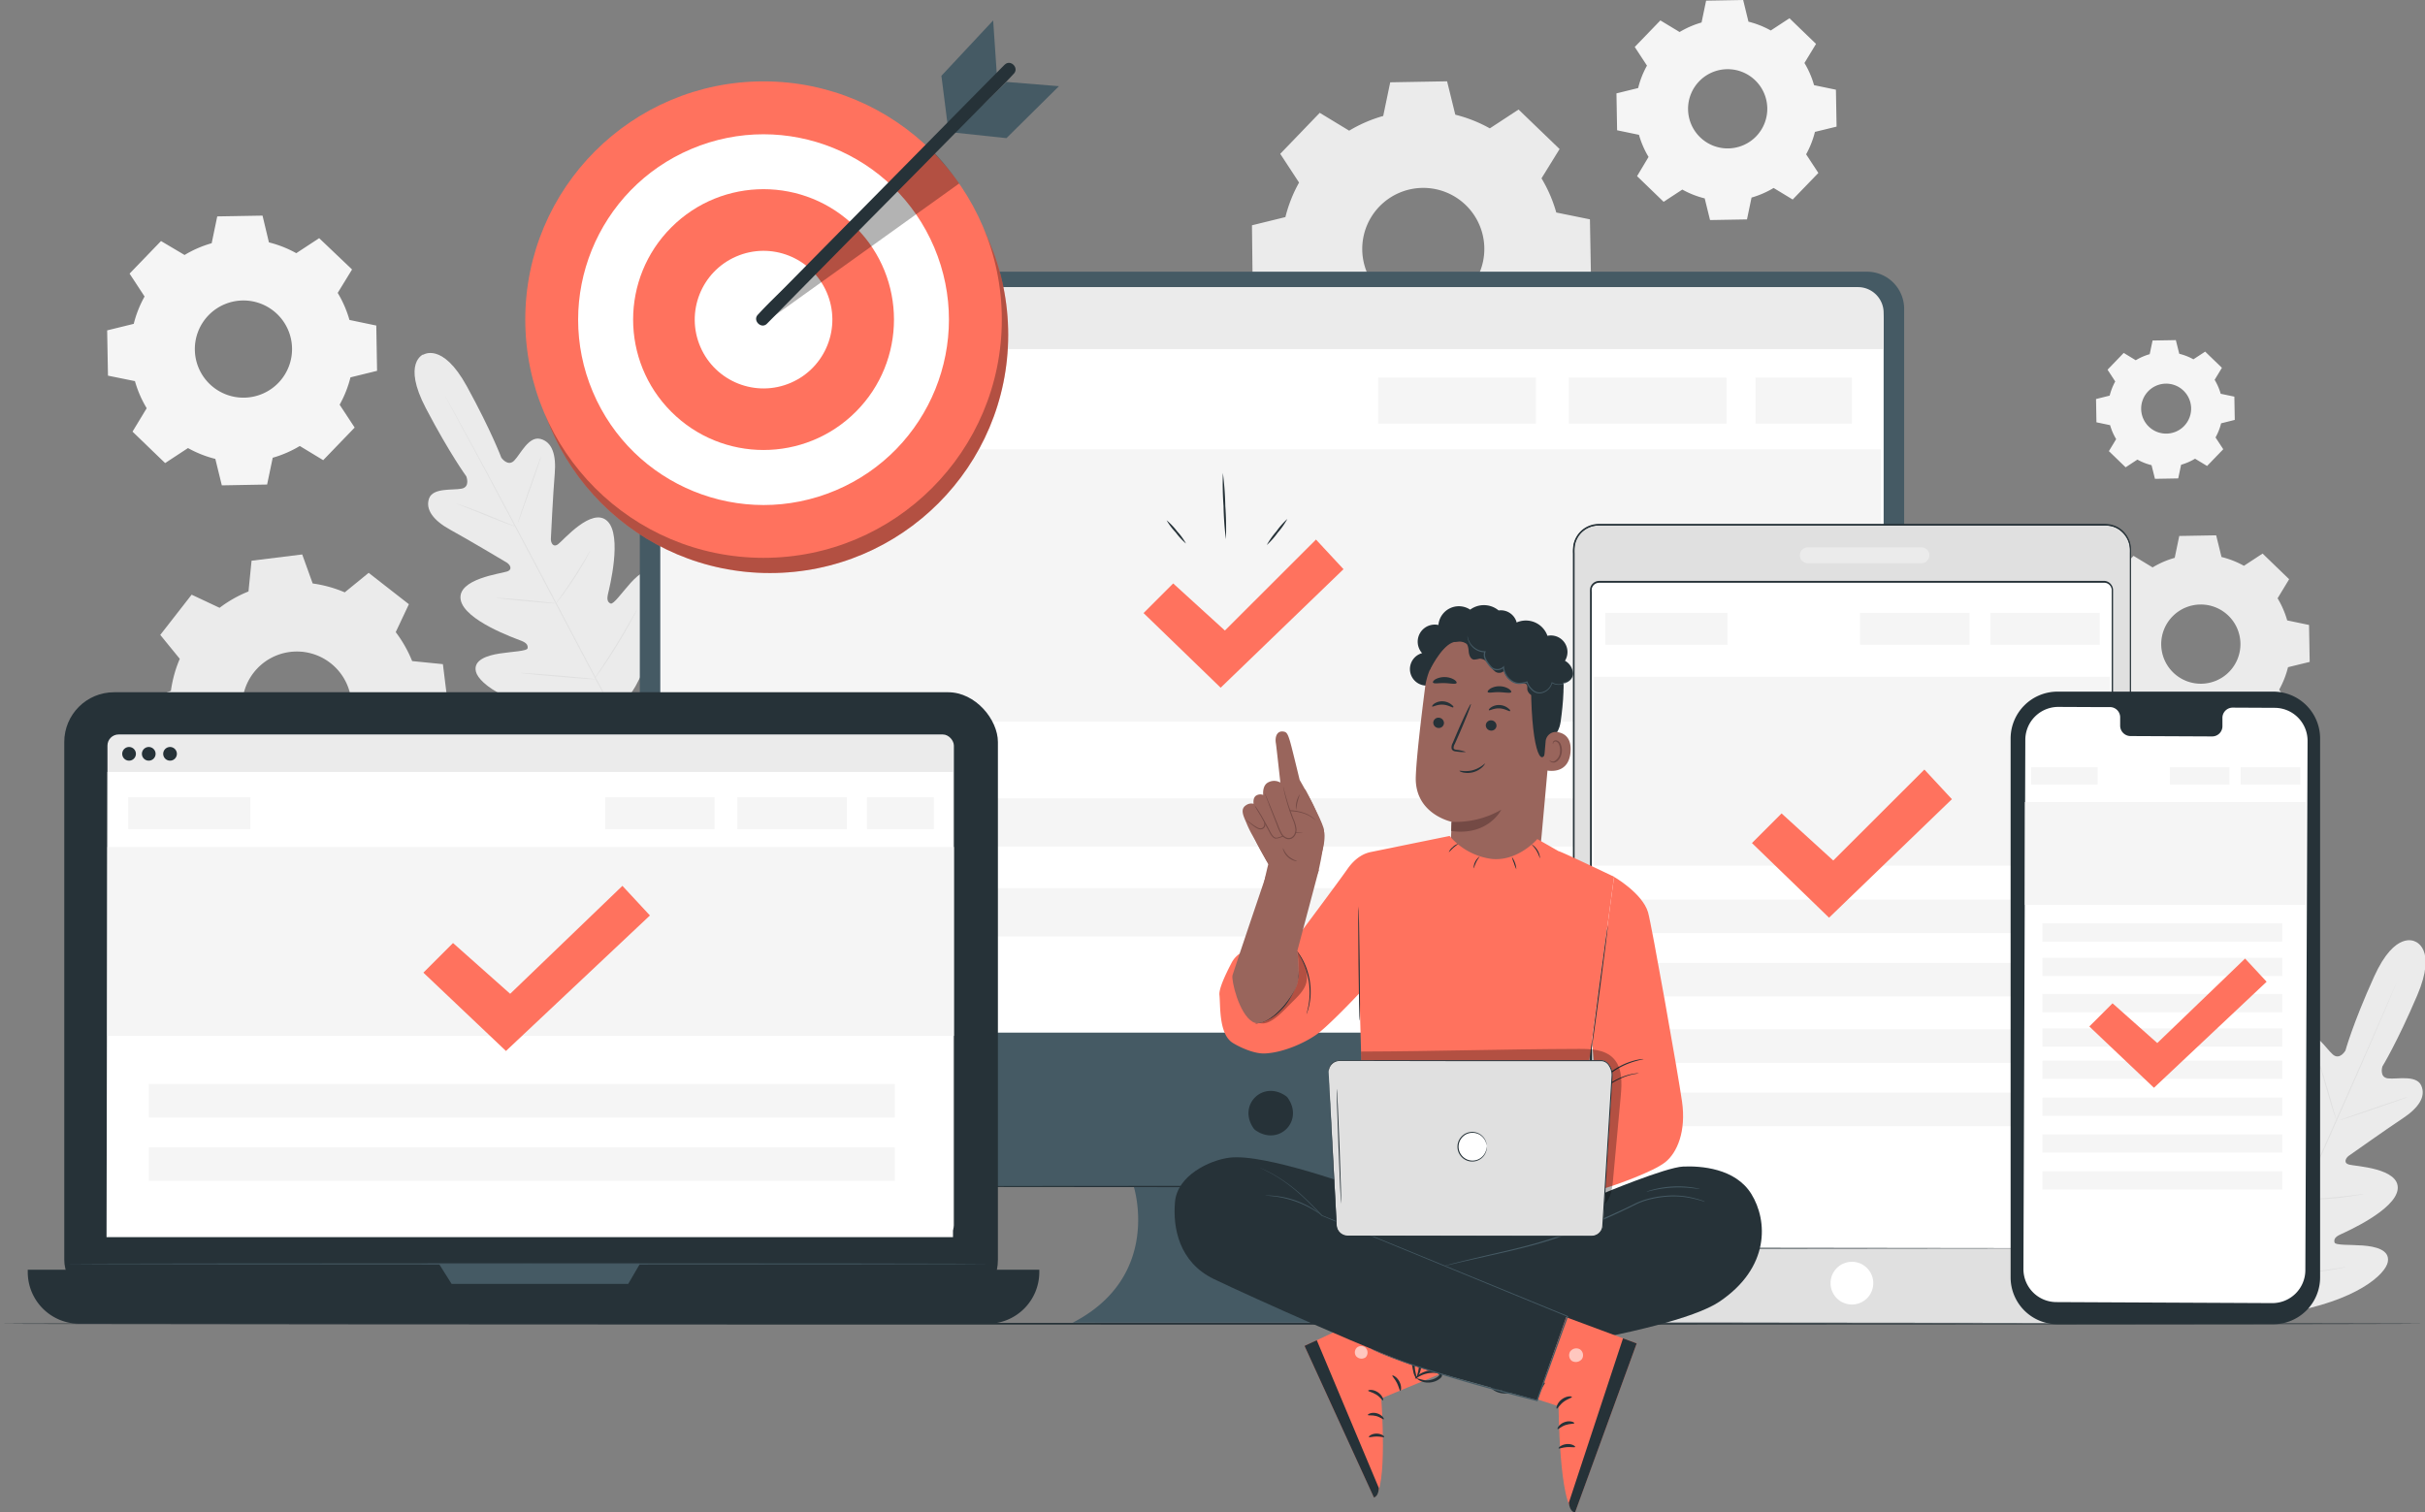 <svg xmlns:inkscape="http://www.inkscape.org/namespaces/inkscape" xmlns:sodipodi="http://sodipodi.sourceforge.net/DTD/sodipodi-0.dtd" xmlns="http://www.w3.org/2000/svg" xmlns:svg="http://www.w3.org/2000/svg" viewBox="0 0 400.86 250" id="svg3645" sodipodi:docname="5995727.svg" width="400.86" height="250" inkscape:version="1.2.2 (732a01da63, 2022-12-09)"><rect x="0" y="0" width="400.86" height="250" fill="#808080" stroke="none"/><defs id="defs3283"><style id="style3281">.cls-1{fill:#ebebeb;}.cls-2{fill:#e0e0e0;}.cls-3{fill:#f5f5f5;}.cls-4{fill:#263238;}.cls-5{fill:#455a64;}.cls-6{fill:#fff;}.cls-7{fill:#ff725e;}.cls-12,.cls-8{opacity:0.3;}.cls-9{fill:#99655c;}.cls-10{fill:#744a45;}.cls-11{opacity:0.6;}</style></defs><g id="g3950" transform="matrix(0.565,0,0,0.565,-6.5074937e-5,-6.259)"><g id="Background_Complete" data-name="Background Complete"><path class="cls-1" d="m 706.58,286.58 c 0,0 -5.78,-3.43 -12,10.31 -6.22,13.74 -8.37,21.6 -8.37,21.6 0,0 -1.66,2.9 -3.68,1.16 -2.02,-1.74 -4.92,-6.82 -8.16,-5.72 -3.24,1.1 -4.28,5 -3.35,10.54 0.93,5.54 2.5,17.76 2.64,18.87 0.14,1.11 -0.41,2.72 -2,1.75 -1.59,-0.97 -10.76,-10.23 -14.9,-5.61 -4.14,4.62 1,19.65 1.5,21.3 0.5,1.65 0.24,2.39 -0.53,2.84 -0.77,0.45 -3.58,-2.95 -6.3,-5.48 -2.72,-2.53 -6.32,-5 -8.48,-2.12 -2.16,2.88 -2.34,14.34 9.46,32.37 l 6,8 10,-1.06 c 21.25,-3.55 29.56,-11.46 30.2,-15 0.64,-3.54 -3.6,-4.52 -7.31,-4.8 -3.71,-0.28 -8.1,0 -8.29,-0.91 -0.19,-0.91 0.14,-1.59 1.72,-2.32 1.58,-0.73 16.17,-7.15 16.77,-13.3 0.6,-6.15 -12.46,-6.65 -14.23,-7.14 -1.77,-0.49 -0.94,-2 0,-2.64 0.94,-0.64 11,-7.78 15.66,-10.86 4.66,-3.08 6.9,-6.38 5.47,-9.61 -1.43,-3.23 -7.08,-1.81 -9.73,-2.12 -2.65,-0.31 -1.65,-3.49 -1.65,-3.49 0,0 4.28,-6.95 10.19,-20.8 5.91,-13.85 -0.7,-15.79 -0.7,-15.79" id="path3285"></path><path class="cls-2" d="m 657,398.27 c 4.38,-10.16 12.48,-28.08 19.35,-43.49 6.87,-15.41 13.07,-29.38 17.51,-39.51 2.21,-5.06 4,-9.16 5.24,-12 l 1.42,-3.27 c 0.17,-0.36 0.29,-0.64 0.38,-0.84 l 0.14,-0.29 a 2.69,2.69 0 0 1 -0.11,0.3 l -0.35,0.86 -1.37,3.28 c -1.2,2.86 -3,7 -5.15,12.05 -4.38,10.15 -10.56,24.13 -17.43,39.54 -6.87,15.41 -15,33.32 -19.43,43.45" id="path3287"></path><path class="cls-2" d="m 678.2,321.19 a 3.37,3.37 0 0 1 0.28,0.67 c 0.17,0.43 0.39,1.07 0.66,1.86 0.53,1.57 1.21,3.77 1.91,6.2 0.7,2.43 1.31,4.58 1.79,6.24 l 0.55,1.89 a 3.56,3.56 0 0 1 0.18,0.7 2.75,2.75 0 0 1 -0.29,-0.66 c -0.17,-0.44 -0.39,-1.07 -0.65,-1.86 -0.52,-1.58 -1.17,-3.79 -1.87,-6.22 -0.7,-2.43 -1.34,-4.57 -1.83,-6.23 l -0.56,-1.88 a 3.18,3.18 0 0 1 -0.17,-0.71 z" id="path3289"></path><path class="cls-2" d="m 684.49,338.88 c 0,-0.08 4.44,-1.68 10,-3.57 5.56,-1.89 10,-3.36 10.07,-3.28 0.07,0.08 -4.44,1.68 -10,3.58 -5.56,1.9 -10.04,3.39 -10.07,3.27 z" id="path3291"></path><path class="cls-2" d="m 672.88,362.08 a 4,4 0 0 1 0.73,-0.07 l 2,-0.09 c 1.69,-0.08 4,-0.2 6.6,-0.43 2.6,-0.23 4.91,-0.51 6.59,-0.72 l 2,-0.26 a 3.32,3.32 0 0 1 0.73,-0.06 3.61,3.61 0 0 1 -0.71,0.18 c -0.47,0.09 -1.14,0.22 -2,0.35 -1.68,0.28 -4,0.6 -6.59,0.82 -2.59,0.22 -4.93,0.31 -6.62,0.34 -0.85,0 -1.54,0 -2,0 a 3.28,3.28 0 0 1 -0.73,-0.06 z" id="path3293"></path><path class="cls-2" d="m 663.66,347.34 c 0,0 0.17,0.18 0.42,0.54 l 1,1.53 c 0.88,1.3 2.06,3.11 3.35,5.13 1.29,2.02 2.45,3.84 3.28,5.17 l 1,1.59 a 2.74,2.74 0 0 1 0.32,0.61 3.1,3.1 0 0 1 -0.42,-0.54 l -1.05,-1.54 c -0.87,-1.3 -2,-3.11 -3.35,-5.13 -1.35,-2.02 -2.45,-3.84 -3.27,-5.17 l -1,-1.59 a 3.14,3.14 0 0 1 -0.28,-0.6 z" id="path3295"></path><path class="cls-2" d="m 650.8,366.51 a 4.48,4.48 0 0 1 0.53,0.7 l 1.35,2 c 1.13,1.66 2.66,4 4.35,6.54 1.69,2.54 3.19,4.89 4.27,6.58 l 1.26,2 a 5.09,5.09 0 0 1 0.43,0.76 4,4 0 0 1 -0.53,-0.69 l -1.35,-2 c -1.12,-1.66 -2.66,-4 -4.34,-6.53 -1.68,-2.53 -3.2,-4.89 -4.27,-6.59 l -1.27,-2 a 4.84,4.84 0 0 1 -0.43,-0.77 z" id="path3297"></path><path class="cls-2" d="m 662.82,384.55 a 4.82,4.82 0 0 1 0.93,-0.12 l 2.54,-0.21 c 2.14,-0.17 5.1,-0.43 8.36,-0.81 3.26,-0.38 6.21,-0.79 8.33,-1.1 l 2.52,-0.38 a 6.32,6.32 0 0 1 0.93,-0.1 5.11,5.11 0 0 1 -0.91,0.22 c -0.58,0.13 -1.44,0.29 -2.5,0.47 -2.12,0.37 -5.07,0.82 -8.33,1.2 -3.26,0.38 -6.23,0.6 -8.38,0.72 -1.08,0.06 -1.95,0.1 -2.55,0.11 a 5.69,5.69 0 0 1 -0.94,0 z" id="path3299"></path><path class="cls-1" d="m 123.86,114.77 c 0,0 -6.26,2.43 0.74,15.77 7,13.34 11.82,19.91 11.82,19.91 0,0 1.26,3.1 -1.36,3.62 -2.62,0.52 -8.4,-0.34 -9.53,2.88 -1.13,3.22 1.28,6.45 6.22,9.15 4.94,2.7 15.52,9 16.47,9.57 0.95,0.57 1.89,2 0.17,2.63 -1.72,0.63 -14.69,2.15 -13.61,8.26 1.08,6.11 16.06,11.36 17.69,12 1.63,0.64 2,1.29 1.9,2.18 -0.1,0.89 -4.53,1 -8.2,1.57 -3.67,0.57 -7.83,1.9 -6.91,5.37 0.92,3.47 9.85,10.68 31.32,12.53 l 10,0.2 5.34,-8.51 c 10.32,-18.92 9.24,-30.34 6.85,-33 -2.39,-2.66 -5.78,0 -8.29,2.78 -2.51,2.78 -5,6.36 -5.83,6 -0.83,-0.36 -1.16,-1.09 -0.77,-2.78 0.39,-1.69 4.29,-17.08 -0.2,-21.35 -4.49,-4.27 -12.92,5.69 -14.4,6.78 -1.48,1.09 -2.16,-0.5 -2.11,-1.59 0.05,-1.09 0.65,-13.43 1.13,-19 0.48,-5.57 -0.76,-9.36 -4.2,-10.23 -3.44,-0.87 -5.79,4.45 -7.66,6.35 -1.87,1.9 -3.77,-0.86 -3.77,-0.86 0,0 -2.83,-7.65 -10.07,-20.86 -7.24,-13.21 -12.86,-9.2 -12.86,-9.2" id="path3301"></path><path class="cls-2" d="m 181.13,222.72 c -5.29,-9.72 -14.39,-27.15 -22.28,-42.07 -7.89,-14.92 -15,-28.42 -20.27,-38.16 l -6.21,-11.49 -1.68,-3.14 -0.44,-0.82 c -0.09,-0.18 -0.13,-0.28 -0.13,-0.28 0,0 0.06,0.09 0.16,0.27 l 0.46,0.8 1.74,3.11 c 1.5,2.7 3.65,6.63 6.29,11.49 5.29,9.71 12.47,23.2 20.36,38.12 7.89,14.92 17,32.36 22.19,42.11" id="path3303"></path><path class="cls-2" d="m 133.57,158.47 a 3.27,3.27 0 0 1 0.7,0.19 c 0.45,0.13 1.09,0.35 1.87,0.62 1.57,0.56 3.71,1.38 6.07,2.33 l 6,2.45 1.82,0.73 a 3.36,3.36 0 0 1 0.66,0.29 3.08,3.08 0 0 1 -0.7,-0.18 c -0.44,-0.14 -1.08,-0.35 -1.86,-0.64 -1.56,-0.57 -3.7,-1.42 -6,-2.36 l -6,-2.41 -1.83,-0.72 a 3.31,3.31 0 0 1 -0.73,-0.3 z" id="path3305"></path><path class="cls-2" d="m 151.38,164.43 c -0.08,0 1.41,-4.52 3.34,-10 1.93,-5.48 3.56,-10 3.64,-9.95 0.08,0.05 -1.42,4.52 -3.36,10.01 -1.94,5.49 -3.54,9.97 -3.62,9.94 z" id="path3307"></path><path class="cls-2" d="m 162.46,187.89 a 3.7,3.7 0 0 1 0.4,-0.62 l 1.16,-1.63 c 1,-1.39 2.33,-3.3 3.74,-5.47 1.41,-2.17 2.63,-4.16 3.5,-5.62 0.41,-0.69 0.75,-1.26 1,-1.73 a 3.68,3.68 0 0 1 0.41,-0.61 3.28,3.28 0 0 1 -0.3,0.67 c -0.21,0.43 -0.53,1 -0.94,1.78 -0.82,1.49 -2,3.51 -3.43,5.68 -1.43,2.17 -2.79,4.07 -3.82,5.43 -0.52,0.67 -0.94,1.21 -1.25,1.57 -0.31,0.36 -0.45,0.57 -0.47,0.55 z" id="path3309"></path><path class="cls-2" d="m 145.17,186 a 2.72,2.72 0 0 1 0.68,0 l 1.85,0.12 c 1.57,0.12 3.72,0.3 6.11,0.53 2.39,0.23 4.53,0.44 6.09,0.62 l 1.84,0.22 a 2.11,2.11 0 0 1 0.67,0.13 3.52,3.52 0 0 1 -0.68,0 l -1.85,-0.12 c -1.56,-0.12 -3.72,-0.31 -6.1,-0.53 -2.38,-0.22 -4.54,-0.45 -6.1,-0.62 l -1.84,-0.22 A 2.84,2.84 0 0 1 145.17,186 Z" id="path3311"></path><path class="cls-2" d="m 152.32,208 a 3.63,3.63 0 0 1 0.87,0 l 2.38,0.15 c 2,0.14 4.77,0.36 7.82,0.61 3.05,0.25 5.82,0.51 7.82,0.71 l 2.37,0.25 a 5.65,5.65 0 0 1 0.86,0.13 4.45,4.45 0 0 1 -0.87,0 l -2.38,-0.15 c -2,-0.14 -4.77,-0.36 -7.82,-0.62 -3.05,-0.26 -5.82,-0.5 -7.82,-0.7 l -2.37,-0.25 A 6,6 0 0 1 152.32,208 Z" id="path3313"></path><path class="cls-2" d="m 173.93,209.67 a 4.65,4.65 0 0 1 0.48,-0.8 l 1.4,-2.13 c 1.19,-1.79 2.81,-4.28 4.53,-7.08 1.72,-2.8 3.2,-5.37 4.27,-7.23 l 1.26,-2.22 a 4.8,4.8 0 0 1 0.5,-0.79 5.26,5.26 0 0 1 -0.39,0.85 c -0.27,0.54 -0.67,1.31 -1.18,2.26 -1,1.9 -2.48,4.49 -4.2,7.29 -1.72,2.8 -3.37,5.28 -4.6,7.05 -0.62,0.88 -1.13,1.59 -1.49,2.07 a 7.22,7.22 0 0 1 -0.58,0.73 z" id="path3315"></path><path class="cls-1" d="m 64.23,188.94 a 36.45,36.45 0 0 1 8.47,-4.79 l 0.9,-9 14.82,-1.83 3.06,8.49 a 36.4,36.4 0 0 1 9.38,2.6 l 7,-5.71 11.77,9.18 -3.85,8.17 a 36.33,36.33 0 0 1 4.8,8.47 l 9,0.9 1.83,14.82 -8.5,3.06 a 36.78,36.78 0 0 1 -2.59,9.38 l 5.71,7 -9.19,11.77 -8.16,-3.84 a 36.65,36.65 0 0 1 -8.47,4.79 l -0.91,9 -14.82,1.83 -3,-8.5 A 36.38,36.38 0 0 1 72,252.13 l -7,5.71 -11.77,-9.19 3.84,-8.16 A 36.65,36.65 0 0 1 52.31,232 l -9,-0.9 -1.81,-14.8 8.5,-3.06 a 36.4,36.4 0 0 1 2.6,-9.38 l -5.71,-7 9.18,-11.77 8.17,3.84 z m 10,18.95 a 16,16 0 1 0 22.48,-2.77 16,16 0 0 0 -22.48,2.77 z" id="path3317"></path><path class="cls-3" d="m 491.37,20.47 a 26.76,26.76 0 0 1 6.46,-2.81 l 1.33,-6.39 10.84,-0.19 1.55,6.34 a 26.65,26.65 0 0 1 6.53,2.58 l 5.46,-3.58 7.78,7.51 -3.39,5.58 a 26.44,26.44 0 0 1 2.81,6.49 l 6.4,1.33 0.19,10.8 -6.33,1.54 a 26.8,26.8 0 0 1 -2.58,6.56 l 3.58,5.46 -7.51,7.77 -5.58,-3.38 a 26.76,26.76 0 0 1 -6.46,2.81 l -1.33,6.39 -10.81,0.19 -1.56,-6.34 a 26.58,26.58 0 0 1 -6.55,-2.58 l -5.47,3.58 -7.77,-7.51 3.36,-5.62 a 26.41,26.41 0 0 1 -2.8,-6.47 l -6.4,-1.33 -0.19,-10.8 6.35,-1.56 a 26,26 0 0 1 2.58,-6.56 l -3.58,-5.46 7.5,-7.77 5.59,3.38 z m 5.76,14.4 a 11.59,11.59 0 1 0 16.39,-0.29 11.58,11.58 0 0 0 -16.39,0.29 z" id="path3319"></path><path class="cls-3" d="m 624.86,116.49 a 16.54,16.54 0 0 1 4.08,-1.77 l 0.84,-4 6.81,-0.12 1,4 a 16.8,16.8 0 0 1 4.14,1.62 l 3.44,-2.25 4.9,4.73 -2.13,3.52 a 16.54,16.54 0 0 1 1.77,4.08 l 4,0.84 0.12,6.81 -4,1 a 16.23,16.23 0 0 1 -1.63,4.13 l 2.26,3.45 -4.73,4.9 -3.52,-2.13 a 16.54,16.54 0 0 1 -4.08,1.77 l -0.84,4 -6.81,0.12 -1,-4 a 16.44,16.44 0 0 1 -4.14,-1.63 l -3.44,2.26 -4.9,-4.73 2.13,-3.52 a 16.54,16.54 0 0 1 -1.77,-4.08 l -4,-0.84 -0.12,-6.81 4,-1 a 16.8,16.8 0 0 1 1.62,-4.14 l -2.25,-3.44 4.73,-4.91 z m 3.64,9.08 a 7.31,7.31 0 1 0 10.33,-0.18 7.3,7.3 0 0 0 -10.33,0.18 z" id="path3321"></path><path class="cls-3" d="m 54,85.69 a 32.52,32.52 0 0 1 7.93,-3.44 L 63.56,74.4 76.81,74.17 78.68,82 a 33,33 0 0 1 8,3.16 l 6.7,-4.39 9.62,9.16 -4.2,6.85 a 32.46,32.46 0 0 1 3.44,7.92 l 7.85,1.64 0.23,13.25 -7.78,1.91 a 32.67,32.67 0 0 1 -3.17,8 l 4.39,6.69 -9.2,9.54 -6.85,-4.15 a 32.46,32.46 0 0 1 -7.92,3.44 l -1.64,7.84 -13.25,0.24 -1.9,-7.74 a 32.67,32.67 0 0 1 -8,-3.17 l -6.69,4.39 -9.54,-9.2 4.15,-6.85 a 32.52,32.52 0 0 1 -3.44,-7.93 l -7.89,-1.6 -0.24,-13.25 7.78,-1.91 a 32.67,32.67 0 0 1 3.17,-8 l -4.39,-6.7 9.2,-9.53 z m 7,17.65 a 14.22,14.22 0 1 0 20.1,-0.35 14.22,14.22 0 0 0 -20.1,0.35 z" id="path3323"></path><path class="cls-1" d="m 629.79,177.11 a 26.41,26.41 0 0 1 6.47,-2.8 l 1.33,-6.4 10.8,-0.19 1.56,6.34 a 26.8,26.8 0 0 1 6.56,2.58 l 5.46,-3.58 7.77,7.51 -3.38,5.58 a 26.83,26.83 0 0 1 2.81,6.47 l 6.39,1.33 0.19,10.81 -6.34,1.55 a 26.65,26.65 0 0 1 -2.58,6.56 l 3.58,5.46 -7.51,7.78 -5.58,-3.39 a 26.44,26.44 0 0 1 -6.47,2.81 l -1.33,6.39 -10.8,0.19 -1.56,-6.34 a 26.8,26.8 0 0 1 -6.56,-2.58 l -5.46,3.58 -7.77,-7.51 3.38,-5.58 a 26.93,26.93 0 0 1 -2.81,-6.46 l -6.39,-1.34 -0.19,-10.8 6.34,-1.56 a 26.58,26.58 0 0 1 2.58,-6.55 l -3.58,-5.47 7.51,-7.77 z m 5.77,14.4 a 11.59,11.59 0 1 0 16.39,-0.29 11.59,11.59 0 0 0 -16.39,0.29 z" id="path3325"></path><path class="cls-1" d="m 394.69,49.34 a 40.83,40.83 0 0 1 10,-4.33 l 2.05,-9.85 16.64,-0.29 2.4,9.77 a 40.74,40.74 0 0 1 10.1,4 l 8.41,-5.51 12,11.56 -5.29,8.57 a 40.79,40.79 0 0 1 4.32,10 l 9.85,2 0.3,16.65 -9.78,2.39 a 40.74,40.74 0 0 1 -4,10.1 l 5.51,8.42 -11.56,12 -8.6,-5.21 a 40.79,40.79 0 0 1 -10,4.32 l -2.05,9.86 -16.64,0.29 -2.4,-9.77 a 40.77,40.77 0 0 1 -10.1,-4 l -8.41,5.52 -12,-11.57 5.21,-8.6 a 40.89,40.89 0 0 1 -4.32,-10 l -9.85,-2 -0.19,-16.66 9.78,-2.4 a 41,41 0 0 1 4,-10.1 l -5.51,-8.41 11.56,-12 8.6,5.22 z m 8.88,22.17 a 17.86,17.86 0 1 0 25.25,-0.44 17.86,17.86 0 0 0 -25.25,0.44 z" id="path3327"></path></g><g id="Floor"><path class="cls-4" d="m 709.31,398.42 c 0,0.14 -158.8,0.26 -354.64,0.26 C 158.83,398.68 0,398.56 0,398.42 c 0,-0.14 158.76,-0.26 354.67,-0.26 195.91,0 354.64,0.12 354.64,0.26 z" id="path3330"></path></g><g id="Device_2" data-name="Device 2"><path class="cls-5" d="M 546.23,90.58 H 198.06 a 10.87,10.87 0 0 0 -10.87,10.87 v 245.92 a 10.87,10.87 0 0 0 10.87,10.87 h 133.63 c 0,0 8.5,26.28 -17.85,39.88 h 124.94 c 0,0 -29.75,-10.2 -22.1,-39.88 H 546.23 A 10.87,10.87 0 0 0 557.1,347.37 V 101.45 A 10.87,10.87 0 0 0 546.23,90.58 Z" id="path3333"></path><path class="cls-4" d="m 376.79,332.37 c 4.74,6.77 -2.67,14.18 -9.44,9.45 a 2.5,2.5 0 0 1 -0.59,-0.58 c -4.72,-6.77 2.68,-14.18 9.45,-9.45 a 2.46,2.46 0 0 1 0.58,0.58 z" id="path3335"></path><path class="cls-6" d="M 202.88,95.09 H 541.4 a 9.7,9.7 0 0 1 9.7,9.7 V 313.25 H 193.19 V 104.78 a 9.7,9.7 0 0 1 9.69,-9.69 z" id="path3337"></path><path class="cls-1" d="m 202.34,95.09 h 341.24 a 7.52,7.52 0 0 1 7.52,7.52 v 10.61 H 193.19 v -9 a 9.15,9.15 0 0 1 9.15,-9.13 z" id="path3339"></path><circle class="cls-2" cx="204.58" cy="104.53" r="2.51" id="circle3341"></circle><circle class="cls-2" cx="212.08" cy="104.53" r="2.51" id="circle3343"></circle><circle class="cls-2" cx="219.21" cy="104.53" r="2.51" id="circle3345"></circle><path class="cls-4" d="m 484,358.27 c 0,0.12 -49.54,0.21 -110.65,0.21 -61.11,0 -110.65,-0.09 -110.65,-0.21 0,-0.12 49.53,-0.21 110.65,-0.21 61.12,0 110.65,0.09 110.65,0.21 z" id="path3347"></path><rect class="cls-3" x="193.31" y="142.55" width="356.98" height="79.69" id="rect3349"></rect><rect class="cls-3" x="202.07" y="121.56" width="51.52" height="13.48" id="rect3351"></rect><rect class="cls-3" x="513.6" y="121.56" width="28.21" height="13.48" id="rect3353"></rect><rect class="cls-3" x="458.97" y="121.56" width="46.16" height="13.48" id="rect3355"></rect><rect class="cls-3" x="403.21" y="121.56" width="46.16" height="13.48" id="rect3357"></rect><rect class="cls-3" x="210.69" y="244.69" width="314.62" height="14.12" id="rect3359"></rect><rect class="cls-3" x="210.69" y="270.98" width="314.62" height="14.12" id="rect3361"></rect><polygon class="cls-7" points="385.02,168.96 393.07,177.63 357.13,212.31 334.57,190.47 343.24,181.8 358.37,195.58 " id="polygon3363"></polygon><path class="cls-4" d="m 347,170.14 a 19.53,19.53 0 0 1 -3,-3.24 19.27,19.27 0 0 1 -2.69,-3.58 19.81,19.81 0 0 1 3.09,3.24 18.93,18.93 0 0 1 2.6,3.58 z" id="path3365"></path><path class="cls-4" d="m 358.67,168.87 a 90.85,90.85 0 0 1 -0.7,-9.69 91.43,91.43 0 0 1 -0.19,-9.71 89.16,89.16 0 0 1 0.71,9.69 89.71,89.71 0 0 1 0.18,9.71 z" id="path3367"></path><path class="cls-4" d="m 376.64,162.93 a 22.28,22.28 0 0 1 -2.8,4 23.19,23.19 0 0 1 -3.22,3.64 22.69,22.69 0 0 1 2.81,-4 22.86,22.86 0 0 1 3.21,-3.64 z" id="path3369"></path></g><g id="Device_3" data-name="Device 3"><rect class="cls-2" x="460.42" y="164.65" width="162.81" height="233.64" rx="7.27" id="rect3372"></rect><path class="cls-4" d="m 616,398.29 h 0.51 a 6.5,6.5 0 0 0 1.48,-0.27 7.26,7.26 0 0 0 4.41,-3.63 7.44,7.44 0 0 0 0.67,-1.93 11.89,11.89 0 0 0 0.14,-2.27 c 0,-1.6 0,-3.36 0,-5.26 q 0,-5.7 0,-13.12 c 0,-19.75 0,-48.32 -0.08,-83.62 0,-17.66 0,-37 0,-57.75 q 0,-15.57 0,-32.17 V 181.4 c 0,-2.84 0,-5.7 0,-8.58 a 11.41,11.41 0 0 0 -0.11,-2.12 7,7 0 0 0 -0.66,-2 7.24,7.24 0 0 0 -2.9,-3 7.51,7.51 0 0 0 -2,-0.71 10.8,10.8 0 0 0 -2.14,-0.14 H 467.7 a 7,7 0 0 0 -6.9,5.71 12.35,12.35 0 0 0 -0.12,2.45 v 7.5 q 0,10 0,19.82 v 38.75 c 0,25.41 0,49.91 0,73.25 0,23.34 0,45.53 0,66.29 v 11.58 a 8.27,8.27 0 0 0 0.57,3.61 7.09,7.09 0 0 0 5.5,4.2 11.88,11.88 0 0 0 1.8,0.08 h 5.45 27.71 l 83.62,0.08 22.74,0.05 h 5.91 c 1.33,0 2,0 2,0 h -2 -5.91 l -22.74,0.05 -83.62,0.09 H 468.5 a 13,13 0 0 1 -1.86,-0.08 7.51,7.51 0 0 1 -5.82,-4.44 8.48,8.48 0 0 1 -0.61,-3.78 c 0,-1.26 0,-2.53 0,-3.8 v -7.72 c 0,-20.76 0,-42.94 0,-66.29 0,-23.35 0,-47.84 0,-73.25 v -65.93 a 13,13 0 0 1 0.13,-2.55 7.6,7.6 0 0 1 2.59,-4.4 7.69,7.69 0 0 1 4.82,-1.73 h 147.43 a 11.25,11.25 0 0 1 2.23,0.15 8.09,8.09 0 0 1 2.13,0.76 7.58,7.58 0 0 1 3.09,3.18 7.26,7.26 0 0 1 0.71,2.12 11.74,11.74 0 0 1 0.12,2.2 v 8.58 q 0,8.53 0,16.83 0,16.59 0,32.17 c 0,20.76 0,40.09 0,57.75 0,35.3 -0.07,63.87 -0.09,83.62 q 0,7.41 0,13.12 c 0,1.9 0,3.66 0,5.26 a 11.46,11.46 0 0 1 -0.15,2.3 8.16,8.16 0 0 1 -0.69,1.95 7.38,7.38 0 0 1 -4.53,3.62 6.73,6.73 0 0 1 -1.49,0.24 z" id="path3374"></path><path class="cls-4" d="m 616,398.29 h 0.51 a 4.5,4.5 0 0 0 0.63,-0.08 5.82,5.82 0 0 0 0.85,-0.19 7.26,7.26 0 0 0 4.43,-3.63 8,8 0 0 0 0.68,-1.93 12,12 0 0 0 0.13,-2.28 c 0,-1.6 0,-3.36 0,-5.26 q 0,-5.7 0,-13.12 c 0,-19.75 0,-48.32 0,-83.62 0,-17.66 0,-37 0,-57.75 q 0,-15.57 0,-32.17 0,-8.29 0,-16.83 v -8.58 a 11.52,11.52 0 0 0 -0.11,-2.13 7.1,7.1 0 0 0 -0.67,-2 7.31,7.31 0 0 0 -2.94,-3 7.91,7.91 0 0 0 -2,-0.72 11.05,11.05 0 0 0 -2.16,-0.14 H 467.7 a 7.08,7.08 0 0 0 -7,5.78 12.63,12.63 0 0 0 -0.13,2.47 v 66.07 c 0,25.41 0,49.91 0,73.25 0,23.34 0,45.53 0,66.29 v 11.48 a 11.56,11.56 0 0 0 0.08,1.87 7.24,7.24 0 0 0 0.5,1.78 7.16,7.16 0 0 0 5.56,4.24 12.07,12.07 0 0 0 1.81,0.07 h 33.17 l 83.62,0.05 h 22.74 5.91 2 -2 -5.96 -22.74 l -83.62,0.05 H 468.5 a 12.85,12.85 0 0 1 -1.85,-0.08 7.41,7.41 0 0 1 -5.76,-4.39 7.3,7.3 0 0 1 -0.52,-1.84 13.57,13.57 0 0 1 -0.09,-1.91 v -11.36 c 0,-20.76 0,-42.94 0,-66.29 v -73.25 q 0,-19 0,-38.75 v -27.32 a 13.5,13.5 0 0 1 0.13,-2.53 7.43,7.43 0 0 1 7.32,-6 h 147.45 a 11.94,11.94 0 0 1 2.22,0.14 8,8 0 0 1 2.09,0.76 7.47,7.47 0 0 1 3.06,3.14 6.84,6.84 0 0 1 0.7,2.1 11.44,11.44 0 0 1 0.12,2.18 v 8.58 q 0,8.53 0,16.83 v 32.13 c 0,20.76 0,40.09 0,57.75 0,35.3 0,63.87 -0.06,83.62 q 0,7.41 0,13.12 c 0,1.9 0,3.66 0,5.26 a 12.15,12.15 0 0 1 -0.14,2.29 7.75,7.75 0 0 1 -0.69,1.95 7.38,7.38 0 0 1 -2.25,2.57 7.56,7.56 0 0 1 -2.23,1.04 7.87,7.87 0 0 1 -0.86,0.18 3.14,3.14 0 0 1 -0.63,0.06 z" id="path3376"></path><path class="cls-6" d="m 548.07,386.55 a 6.25,6.25 0 1 1 -6.25,-6.25 6.25,6.25 0 0 1 6.25,6.25 z" id="path3378"></path><path class="cls-1" d="m 562.16,175.88 h -33.25 a 2.32,2.32 0 0 1 -2.32,-2.32 v 0 a 2.31,2.31 0 0 1 2.32,-2.31 h 33.25 a 2.31,2.31 0 0 1 2.32,2.31 v 0 a 2.32,2.32 0 0 1 -2.32,2.32 z" id="path3380"></path><rect class="cls-6" x="465.41" y="181.32" width="152.54" height="195.12" rx="2.43" id="rect3382"></rect><path class="cls-4" d="m 615.51,376.44 c 0,0 0.16,0 0.45,-0.06 a 2.34,2.34 0 0 0 1.16,-0.59 2.43,2.43 0 0 0 0.79,-2 c 0,-0.87 0,-1.89 0,-3 0,-4.61 0,-11.39 0,-20.13 0,-17.5 0,-42.8 -0.08,-74.06 0,-15.64 0,-32.76 0,-51.14 q 0,-13.78 0,-28.49 0,-3.67 0,-7.4 V 184 a 2.22,2.22 0 0 0 -0.5,-1.6 2.18,2.18 0 0 0 -1.47,-0.79 c -0.58,0 -1.25,0 -1.87,0 H 602.35 467.86 a 2.2,2.2 0 0 0 -1.74,0.85 2.26,2.26 0 0 0 -0.41,0.89 7.24,7.24 0 0 0 0,1.06 v 30.88 q 0,17.42 0,34.31 c 0,22.5 0,44.2 0,64.88 0,20.68 0,40.31 0,58.7 V 374 a 2.43,2.43 0 0 0 0.14,0.76 2.24,2.24 0 0 0 1,1.17 2.67,2.67 0 0 0 1.55,0.28 h 46 l 74.05,0.09 20.13,0.05 h 5.24 1.78 c 0,0 -0.6,0 -1.78,0 h -5.24 l -20.13,0.05 -74.05,0.08 H 489.86 468.3 a 3.16,3.16 0 0 1 -1.76,-0.34 2.65,2.65 0 0 1 -1.18,-1.39 2.82,2.82 0 0 1 -0.17,-0.91 v -0.86 c 0,-18.39 0,-38 0,-58.7 0,-20.7 0,-42.38 0,-64.88 v -65.02 a 6.67,6.67 0 0 1 0.05,-1.16 2.71,2.71 0 0 1 2.66,-2.16 h 134.49 11.52 c 0.64,0 1.24,0 1.92,0 a 2.64,2.64 0 0 1 1.78,1 2.73,2.73 0 0 1 0.61,1.9 v 13 q 0,14.69 0,28.49 c 0,18.38 0,35.5 0,51.14 0,31.26 -0.06,56.56 -0.08,74.06 0,8.74 0,15.52 0,20.13 0,1.15 0,2.17 0,3 a 2.51,2.51 0 0 1 -0.83,2 2.36,2.36 0 0 1 -1.2,0.58 1.7,1.7 0 0 1 -0.6,0.08 z" id="path3384"></path><rect class="cls-3" x="466.32" y="209.11" width="151" height="55.28" id="rect3386"></rect><rect class="cls-3" x="469.68" y="190.4" width="35.74" height="9.35" id="rect3388"></rect><rect class="cls-3" x="582.32" y="190.4" width="32.02" height="9.35" id="rect3390"></rect><rect class="cls-3" x="544.21" y="190.4" width="32.02" height="9.35" id="rect3392"></rect><rect class="cls-3" x="475.7" y="292.86" width="128.92" height="9.8" id="rect3394"></rect><rect class="cls-3" x="475.7" y="274.33" width="128.92" height="9.8" id="rect3396"></rect><rect class="cls-3" x="475.7" y="330.81" width="128.92" height="9.8" id="rect3398"></rect><rect class="cls-3" x="475.7" y="312.28" width="128.92" height="9.8" id="rect3400"></rect><polygon class="cls-7" points="563.02,236.26 571.07,244.93 535.13,279.61 512.57,257.77 521.24,249.1 536.36,262.88 " id="polygon3402"></polygon></g><g id="Device_4" data-name="Device 4"><path class="cls-4" d="m 665.05,398.57 h -63.07 a 13.71,13.71 0 0 1 -13.73,-13.7 V 227.2 A 13.73,13.73 0 0 1 602,213.46 h 63.07 a 13.71,13.71 0 0 1 13.73,13.7 v 157.67 a 13.72,13.72 0 0 1 -13.75,13.74 z" id="path3405"></path><path class="cls-6" d="m 665.49,218.2 -12.27,-0.06 a 3,3 0 0 0 -3,3.1 v 2.23 a 3,3 0 0 1 -3,3.1 l -23.92,-0.11 a 3.05,3.05 0 0 1 -3,-3.13 v -2.23 a 3,3 0 0 0 -3,-3.12 h -4.31 l -10.74,-0.05 a 9.65,9.65 0 0 0 -9.7,9.61 L 592,382.4 a 9.65,9.65 0 0 0 9.62,9.69 l 63.16,0.3 a 9.66,9.66 0 0 0 9.7,-9.62 l 0.65,-154.88 a 9.64,9.64 0 0 0 -9.64,-9.69 z" id="path3407"></path><rect class="cls-3" x="592.44" y="245.77" width="82.2" height="30.09" id="rect3409"></rect><rect class="cls-3" x="594.27" y="235.58" width="19.45" height="5.09" id="rect3411"></rect><rect class="cls-3" x="655.58" y="235.58" width="17.43" height="5.09" id="rect3413"></rect><rect class="cls-3" x="634.84" y="235.58" width="17.43" height="5.09" id="rect3415"></rect><rect class="cls-3" x="597.55" y="291.36" width="70.18" height="5.33" id="rect3417"></rect><rect class="cls-3" x="597.55" y="281.27" width="70.18" height="5.33" id="rect3419"></rect><rect class="cls-3" x="597.55" y="312.02" width="70.18" height="5.33" id="rect3421"></rect><rect class="cls-3" x="597.55" y="321.45" width="70.18" height="5.33" id="rect3423"></rect><rect class="cls-3" x="597.55" y="332.24" width="70.18" height="5.33" id="rect3425"></rect><rect class="cls-3" x="597.55" y="343.02" width="70.18" height="5.33" id="rect3427"></rect><rect class="cls-3" x="597.55" y="353.81" width="70.18" height="5.33" id="rect3429"></rect><rect class="cls-3" x="597.55" y="301.93" width="70.18" height="5.33" id="rect3431"></rect><polygon class="cls-7" points="656.85,291.57 663.15,298.35 630.19,329.38 611.28,311.44 618.07,304.66 631.16,316.29 " id="polygon3433"></polygon></g><g id="Device_1" data-name="Device 1"><rect class="cls-4" x="18.8" y="213.64" width="273.16" height="180.64" rx="14.57" id="rect3436"></rect><path class="cls-4" d="m 8.12,382.62 h 295.95 v 0.7 a 15.1,15.1 0 0 1 -15.1,15.1 H 23.22 a 15.1,15.1 0 0 1 -15.1,-15.1 z" id="path3438"></path><rect class="cls-4" x="26.13" y="220.82" width="257.73" height="152.55" id="rect3440"></rect><polygon class="cls-5" points="132.12,386.76 183.8,386.76 187.21,380.92 128.45,380.92 " id="polygon3442"></polygon><rect class="cls-1" x="31.44" y="225.99" width="247.64" height="146.89" rx="3.27" id="rect3444"></rect><polygon class="cls-6" points="31.17,373.09 31.44,236.96 278.82,236.96 278.82,373.09 " id="polygon3446"></polygon><path class="cls-4" d="m 51.75,231.66 a 2,2 0 1 1 -2,-2 2,2 0 0 1 2,2 z" id="path3448"></path><path class="cls-4" d="m 39.76,231.66 a 2,2 0 1 1 -2,-2 2,2 0 0 1 2,2 z" id="path3450"></path><path class="cls-4" d="m 45.52,231.66 a 2,2 0 1 1 -2,-2 2,2 0 0 1 2,2 z" id="path3452"></path><path class="cls-5" d="m 289.61,380.92 c 0,0.1 -60.63,0.18 -135.4,0.18 -74.77,0 -135.41,-0.1 -135.41,-0.18 0,-0.08 60.61,-0.18 135.41,-0.18 74.8,0 135.4,0.08 135.4,0.18 z" id="path3454"></path><rect class="cls-3" x="31.44" y="258.91" width="247.64" height="55.28" id="rect3456"></rect><rect class="cls-3" x="37.52" y="244.35" width="35.74" height="9.35" id="rect3458"></rect><rect class="cls-3" x="253.64" y="244.35" width="19.57" height="9.35" id="rect3460"></rect><rect class="cls-3" x="215.73" y="244.35" width="32.02" height="9.35" id="rect3462"></rect><rect class="cls-3" x="177.05" y="244.35" width="32.02" height="9.35" id="rect3464"></rect><rect class="cls-3" x="43.54" y="346.81" width="218.26" height="9.8" id="rect3466"></rect><rect class="cls-3" x="43.54" y="328.28" width="218.26" height="9.8" id="rect3468"></rect><polygon class="cls-7" points="182.1,270.29 190.15,278.96 148.03,318.61 123.87,295.69 132.54,287.02 149.26,301.88 " id="polygon3470"></polygon></g><g id="Objective"><circle class="cls-7" cx="225.26" cy="109.05" r="69.71" id="circle3473"></circle><circle class="cls-8" cx="225.26" cy="109.05" r="69.71" id="circle3475"></circle><circle class="cls-7" cx="223.39" cy="104.6" r="69.71" id="circle3477"></circle><circle class="cls-6" cx="223.39" cy="104.6" r="54.23" transform="rotate(-22.92,223.423,104.609)" id="circle3479"></circle><circle class="cls-7" cx="223.39" cy="104.6" r="38.16" transform="rotate(-45,223.383,104.592)" id="circle3481"></circle><circle class="cls-6" cx="223.39" cy="104.6" r="20.13" transform="rotate(-23.44,223.407,104.594)" id="circle3483"></circle><polygon class="cls-5" points="275.43,33.26 290.57,17.06 291.66,33.11 277.32,48.13 " id="polygon3485"></polygon><polygon class="cls-5" points="294.46,35.05 279.06,49.86 294.46,51.5 309.82,36.3 " id="polygon3487"></polygon><path class="cls-8" d="m 223.39,105.77 57.23,-41 a 78,78 0 0 0 -7.27,-9 l -49,47.4 z" id="path3489"></path><path class="cls-4" d="m 293.93,30 -7.19,7.27 Q 278.12,46 269.5,54.76 259.11,65.29 248.72,75.81 L 230.67,94.1 c -2.92,3 -6,5.84 -8.78,8.9 a 1.59,1.59 0 0 1 -0.13,0.13 c -1.7,1.72 1,4.37 2.65,2.65 q 3.6,-3.63 7.18,-7.27 L 248.84,81 q 10.4,-10.5 20.78,-21 9,-9.15 18.05,-18.29 c 2.92,-3 6,-5.84 8.78,-8.9 l 0.13,-0.13 c 1.7,-1.72 -0.95,-4.37 -2.65,-2.65 z" id="path3491"></path></g><g id="Character"><path class="cls-4" d="m 417.66,211.68 a 4.83,4.83 0 0 1 -1.59,-9.48 5,5 0 0 1 4.77,-8.24 6,6 0 0 1 9.29,-4.49 6.76,6.76 0 0 1 8.32,0.23 4.81,4.81 0 0 1 3.85,8.35" id="path3494"></path><path class="cls-9" d="m 416.93,212.32 a 20.47,20.47 0 0 1 21.27,-17.86 h 1.06 c 11.39,1.2 16.73,11.54 15.22,22.9 l -3.43,38 -0.9,8.95 -25.9,-3.05 0.5,-9.7 c 0,0 -10.91,-2.22 -10.53,-13.2 0.18,-5.3 1.45,-16.19 2.71,-26.04 z" id="path3496"></path><path class="cls-10" d="M 424.66,251.55 A 26.64,26.64 0 0 0 439.24,248 c 0,0 -3.75,7.75 -14.66,6.25 z" id="path3498"></path><path class="cls-4" d="m 419.34,222.44 a 1.57,1.57 0 0 0 1.44,1.65 1.5,1.5 0 0 0 1.68,-1.34 1.57,1.57 0 0 0 -1.46,-1.65 1.5,1.5 0 0 0 -1.66,1.34 z" id="path3500"></path><path class="cls-4" d="m 419,217.8 c 0.18,0.21 1.41,-0.61 3.1,-0.53 1.69,0.08 2.88,1 3.07,0.79 0.19,-0.21 -0.08,-0.47 -0.6,-0.88 a 4.34,4.34 0 0 0 -2.46,-0.89 4.18,4.18 0 0 0 -2.48,0.68 c -0.49,0.37 -0.69,0.73 -0.63,0.83 z" id="path3502"></path><path class="cls-4" d="m 434.71,223.21 a 1.56,1.56 0 0 0 1.44,1.65 1.5,1.5 0 0 0 1.68,-1.33 1.58,1.58 0 0 0 -1.44,-1.66 1.5,1.5 0 0 0 -1.68,1.34 z" id="path3504"></path><path class="cls-4" d="m 435.61,218.89 c 0.18,0.21 1.41,-0.61 3.1,-0.53 1.69,0.08 2.88,1 3.07,0.79 0.19,-0.21 -0.08,-0.47 -0.6,-0.88 a 4.34,4.34 0 0 0 -2.46,-0.89 4.18,4.18 0 0 0 -2.48,0.68 c -0.53,0.37 -0.73,0.73 -0.63,0.83 z" id="path3506"></path><path class="cls-4" d="m 428.9,231.12 a 11,11 0 0 0 -2.72,-0.63 c -0.43,-0.06 -0.83,-0.17 -0.89,-0.46 a 2.15,2.15 0 0 1 0.35,-1.27 c 0.45,-1 0.93,-2.09 1.42,-3.22 2,-4.59 3.45,-8.37 3.27,-8.45 -0.18,-0.08 -1.95,3.58 -3.94,8.17 -0.48,1.13 -0.94,2.21 -1.37,3.24 a 2.49,2.49 0 0 0 -0.31,1.68 1.12,1.12 0 0 0 0.68,0.67 3.22,3.22 0 0 0 0.73,0.13 11.73,11.73 0 0 0 2.78,0.14 z" id="path3508"></path><path class="cls-4" d="m 435.25,213.55 c 0.2,0.44 1.67,0 3.45,0.07 1.78,0.07 3.27,0.39 3.45,-0.05 0.08,-0.2 -0.22,-0.6 -0.84,-1 a 5.35,5.35 0 0 0 -2.65,-0.68 5.13,5.13 0 0 0 -2.61,0.67 c -0.61,0.44 -0.89,0.78 -0.8,0.99 z" id="path3510"></path><path class="cls-4" d="m 419.28,210.84 c 0.34,0.4 1.75,0.07 3.42,0.13 1.67,0.06 3.08,0.4 3.43,0 0.15,-0.19 -0.05,-0.58 -0.66,-1 a 5.39,5.39 0 0 0 -2.75,-0.76 5.47,5.47 0 0 0 -2.77,0.64 c -0.61,0.41 -0.82,0.79 -0.67,0.99 z" id="path3512"></path><path class="cls-4" d="m 418.22,207.33 c 0,0 3.21,-6.74 6.61,-8.19 4.1,-1.75 5.62,2.73 9.5,1.84 3.88,-0.89 7.79,-2.57 11.56,0.57 4.13,3.43 2,5.61 2.05,10.49 0.15,19.81 3.5,25.56 5,16.3 0.16,-1 3,-1.69 3.65,-6 0.8,-5.56 1.33,-12.33 0.27,-16.35 -0.89,-3.39 -2.69,-5.79 -6,-8.49 -5.21,-4.27 -12.61,-4.7 -17.66,-4.43 -5.05,0.27 -15.04,5.63 -14.98,14.26 z" id="path3514"></path><path class="cls-9" d="m 452.21,228 a 3,3 0 0 1 3.36,-2.72 c 2,0.29 4.26,1.56 3.93,5.79 -0.59,7.49 -8,5.35 -8,5.14 0,-0.21 0.44,-5.06 0.71,-8.21 z" id="path3516"></path><path class="cls-10" d="m 453.36,233.52 c 0,0 0.12,0.11 0.34,0.22 a 1.25,1.25 0 0 0 1,0.1 3.24,3.24 0 0 0 1.72,-2.78 4.37,4.37 0 0 0 -0.21,-1.9 1.54,1.54 0 0 0 -0.91,-1.08 0.68,0.68 0 0 0 -0.8,0.3 c -0.11,0.2 -0.08,0.36 -0.12,0.37 -0.04,0.01 -0.15,-0.14 -0.06,-0.45 a 0.81,0.81 0 0 1 0.33,-0.44 1,1 0 0 1 0.73,-0.14 1.85,1.85 0 0 1 1.28,1.27 4.37,4.37 0 0 1 0.28,2.13 c -0.16,1.5 -1.05,2.85 -2.16,3.08 a 1.39,1.39 0 0 1 -1.17,-0.29 c -0.25,-0.2 -0.28,-0.37 -0.25,-0.39 z" id="path3518"></path><path class="cls-4" d="m 452.75,213.46 a 7.15,7.15 0 0 1 -3.25,1.32 2.46,2.46 0 0 1 -2.64,-1.85 c -0.06,-0.52 0.1,-1.12 -0.23,-1.54 -0.33,-0.42 -1.15,-0.39 -1.78,-0.35 a 4.78,4.78 0 0 1 -4.81,-3.67 2,2 0 0 1 -2.71,0.13 11,11 0 0 1 -1.95,-2.28 3.05,3.05 0 0 0 -2.51,-1.41 7.4,7.4 0 0 1 -1.65,0.28 c -1,-0.13 -1.41,-1.31 -1.51,-2.29 -0.1,-0.98 -0.17,-2.14 -1,-2.71 -0.83,-0.57 -1.77,-0.29 -2.68,-0.2 -0.91,0.09 -2.08,-0.17 -2.27,-1.07 a 1.83,1.83 0 0 1 0.4,-1.35 4.88,4.88 0 0 1 5.84,-1.57 6.59,6.59 0 0 1 12.16,-0.71 6.69,6.69 0 0 1 10.58,2.94 4.85,4.85 0 0 1 5.13,7.3 4.63,4.63 0 0 1 2.37,3.79 c -0.05,1.55 -1.63,3 -3.12,2.55 a 2.68,2.68 0 0 1 -4.76,2.46" id="path3520"></path><path class="cls-5" d="m 429.35,197.08 c 0,0 0,0 0,0.14 0,0.14 0,0.23 0,0.4 a 4.74,4.74 0 0 0 0.48,1.48 5.35,5.35 0 0 0 1.58,1.85 5,5 0 0 0 3,1 l -0.12,-0.17 a 2.73,2.73 0 0 0 0.06,2.08 7.68,7.68 0 0 0 1.2,1.9 5.07,5.07 0 0 0 0.8,0.9 2.57,2.57 0 0 0 1.16,0.5 2.75,2.75 0 0 0 2.46,-0.75 l -0.28,-0.1 a 5.66,5.66 0 0 0 2.21,4 4.06,4.06 0 0 0 2.43,0.92 7.29,7.29 0 0 0 2.45,-0.42 l -0.2,-0.09 a 6,6 0 0 0 1.67,2.4 3.15,3.15 0 0 0 2.59,0.83 4.14,4.14 0 0 0 3.33,-3.09 l -0.17,0.07 a 3.86,3.86 0 0 0 2.56,0.5 4.11,4.11 0 0 0 1.83,-0.72 3.67,3.67 0 0 0 0.89,-0.87 1.55,1.55 0 0 0 0.2,-0.38 4.36,4.36 0 0 1 -1.16,1.15 4.14,4.14 0 0 1 -1.79,0.64 3.68,3.68 0 0 1 -2.41,-0.51 l -0.14,-0.09 v 0.16 a 3.92,3.92 0 0 1 -3.16,2.86 2.87,2.87 0 0 1 -2.34,-0.79 5.65,5.65 0 0 1 -1.57,-2.27 l -0.05,-0.14 h -0.14 a 7.25,7.25 0 0 1 -2.35,0.4 3.81,3.81 0 0 1 -2.24,-0.86 5.33,5.33 0 0 1 -2.09,-3.78 v -0.35 l -0.24,0.26 a 2.41,2.41 0 0 1 -2.17,0.66 2.24,2.24 0 0 1 -1,-0.43 4.68,4.68 0 0 1 -0.75,-0.84 7.49,7.49 0 0 1 -1.18,-1.83 2.46,2.46 0 0 1 -0.07,-1.88 l 0.07,-0.18 h -0.19 a 4.9,4.9 0 0 1 -2.91,-0.93 5.39,5.39 0 0 1 -1.6,-1.71 5.58,5.58 0 0 1 -0.65,-1.92 z" id="path3522"></path><path class="cls-4" d="m 427,236.65 c 0,0.07 0.38,0.32 1.14,0.49 a 6.31,6.31 0 0 0 5.62,-1.66 c 0.55,-0.56 0.76,-1 0.7,-1 -0.06,0 -1.34,1.34 -3.48,1.95 -2.14,0.61 -3.98,0.03 -3.98,0.22 z" id="path3524"></path><path class="cls-4" d="m 402.23,359.53 66.5,0.9 c 0,0 18.6,-7.78 23.7,-8 5.1,-0.22 15.25,0.44 19.95,8 4.84,7.81 5.52,21.57 -9.38,31.57 -14.55,9.75 -81.1,18.75 -90.22,17.92 l -16.81,-22.57 c 0,0 -0.18,-18.5 0,-19.38 0.18,-0.88 3,-8.81 3,-8.81 z" id="path3526"></path><path class="cls-7" d="m 439.15,389.43 39.7,14.75 -18.09,49.49 c -4.63,-2 -4.76,-31.1 -4.76,-31.1 l -25.82,-8.4 z" id="path3528"></path><g class="cls-11" id="g3532"><path class="cls-6" d="m 459.45,406.49 a 2.17,2.17 0 0 1 2.82,-0.56 2.08,2.08 0 0 1 0.58,2.79 2.28,2.28 0 0 1 -3,0.57 2.14,2.14 0 0 1 -0.28,-3" id="path3530"></path></g><path class="cls-4" d="m 478.85,404.18 -4,-1.49 -15.85,48.1 c 0,0 0.15,2.56 1.8,2.88 z" id="path3534"></path><path class="cls-4" d="m 455.46,423.28 c 0.24,0.09 0.79,-1.08 2,-2 1.21,-0.92 2.46,-1.16 2.44,-1.42 -0.02,-0.26 -1.54,-0.41 -3,0.71 -1.46,1.12 -1.68,2.69 -1.44,2.71 z" id="path3536"></path><path class="cls-4" d="m 455.71,429.26 c 0.21,0.14 1,-0.76 2.33,-1.2 1.33,-0.44 2.49,-0.29 2.56,-0.54 0.07,-0.25 -1.23,-0.89 -2.86,-0.31 -1.63,0.58 -2.26,1.96 -2.03,2.05 z" id="path3538"></path><path class="cls-4" d="m 460.84,434.48 c 0.13,-0.2 -0.95,-1 -2.5,-0.84 -1.55,0.16 -2.49,1.07 -2.33,1.25 0.16,0.18 1.13,-0.27 2.4,-0.36 1.27,-0.09 2.32,0.18 2.43,-0.05 z" id="path3540"></path><path class="cls-4" d="m 449.79,420.72 c 0.25,0 0.32,-1.25 0.92,-2.59 0.6,-1.34 1.41,-2.24 1.25,-2.44 -0.16,-0.2 -1.4,0.51 -2.08,2.09 -0.68,1.58 -0.33,2.99 -0.09,2.94 z" id="path3542"></path><path class="cls-4" d="m 444.34,417.39 a 4.93,4.93 0 0 0 0.9,-2.48 12.43,12.43 0 0 0 0.15,-2.89 12,12 0 0 0 -0.24,-1.7 3.36,3.36 0 0 0 -0.3,-1 1.14,1.14 0 0 0 -1.25,-0.58 1.43,1.43 0 0 0 -0.94,0.86 3.54,3.54 0 0 0 -0.21,1 10.23,10.23 0 0 0 0,1.74 9.34,9.34 0 0 0 0.67,2.83 c 0.64,1.54 1.4,2.26 1.48,2.2 0.08,-0.06 -0.43,-0.92 -0.88,-2.41 a 10,10 0 0 1 -0.44,-2.66 9.63,9.63 0 0 1 0.08,-1.59 c 0.05,-0.57 0.21,-1 0.5,-1.07 0.1,0 0.14,0 0.25,0.16 a 2.86,2.86 0 0 1 0.23,0.7 q 0.18,0.83 0.27,1.59 a 14.89,14.89 0 0 1 0,2.73 19.82,19.82 0 0 0 -0.27,2.57 z" id="path3544"></path><path class="cls-4" d="m 444.81,417.2 c 0.06,-0.07 -0.63,-0.87 -2.16,-1.53 a 8.81,8.81 0 0 0 -2.84,-0.65 8.52,8.52 0 0 0 -1.73,0.08 2.19,2.19 0 0 0 -1.83,1.12 1.24,1.24 0 0 0 0.31,1.29 3.42,3.42 0 0 0 0.82,0.59 5.72,5.72 0 0 0 1.67,0.61 6,6 0 0 0 2.94,-0.12 c 1.64,-0.5 2.3,-1.4 2.22,-1.45 a 23.21,23.21 0 0 1 -2.37,0.83 6,6 0 0 1 -2.61,-0.06 5.71,5.71 0 0 1 -1.42,-0.57 c -0.5,-0.27 -0.85,-0.63 -0.72,-0.8 0.13,-0.17 0.63,-0.52 1.13,-0.57 a 9.38,9.38 0 0 1 1.56,-0.13 9.53,9.53 0 0 1 2.65,0.43 c 1.48,0.46 2.29,1.05 2.38,0.93 z" id="path3546"></path><path class="cls-7" d="m 417.24,388.4 -35.58,16.5 20.34,44.37 c 4.12,-2.2 2.12,-29 2.12,-29 l 23.23,-9.63 z" id="path3548"></path><g class="cls-11" id="g3552"><path class="cls-6" d="m 399.73,405.63 a 2,2 0 0 0 -2.64,-0.31 1.91,1.91 0 0 0 -0.32,2.61 2.08,2.08 0 0 0 2.79,0.31 2,2 0 0 0 0,-2.75" id="path3550"></path></g><path class="cls-4" d="m 381.66,404.9 3.59,-1.66 18.16,43.25 c 0,0 0,2.37 -1.44,2.78 z" id="path3554"></path><path class="cls-4" d="m 404.64,420.84 c -0.21,0.09 -0.81,-0.95 -2,-1.69 -1.19,-0.74 -2.36,-0.9 -2.36,-1.14 0,-0.24 1.39,-0.49 2.81,0.44 1.42,0.93 1.78,2.35 1.55,2.39 z" id="path3556"></path><path class="cls-4" d="m 404.85,426.38 c -0.19,0.14 -1,-0.63 -2.24,-0.95 -1.24,-0.32 -2.32,-0.08 -2.41,-0.3 -0.09,-0.22 1.08,-0.92 2.63,-0.5 1.55,0.42 2.22,1.65 2.02,1.75 z" id="path3558"></path><path class="cls-4" d="m 400.49,431.57 c -0.14,-0.18 0.81,-1 2.25,-1 1.44,0 2.38,0.81 2.24,1 -0.14,0.19 -1.06,-0.16 -2.25,-0.15 -1.19,0.01 -2.12,0.35 -2.24,0.15 z" id="path3560"></path><path class="cls-4" d="m 409.7,418.06 c -0.24,0 -0.4,-1.13 -1,-2.32 -0.6,-1.19 -1.47,-2 -1.34,-2.16 0.13,-0.16 1.33,0.36 2.07,1.77 0.74,1.41 0.48,2.74 0.27,2.71 z" id="path3562"></path><path class="cls-4" d="m 414.48,414.59 a 4.54,4.54 0 0 1 -1,-2.23 11.06,11.06 0 0 1 -0.35,-2.65 12.35,12.35 0 0 1 0.09,-1.58 2.92,2.92 0 0 1 0.22,-0.91 1,1 0 0 1 1.11,-0.63 1.34,1.34 0 0 1 0.93,0.72 3.13,3.13 0 0 1 0.26,0.89 8.19,8.19 0 0 1 0.16,1.6 8.59,8.59 0 0 1 -0.41,2.66 c -0.48,1.47 -1.13,2.19 -1.2,2.13 -0.07,-0.06 0.33,-0.87 0.64,-2.28 a 9.93,9.93 0 0 0 0.21,-2.49 11,11 0 0 0 -0.19,-1.46 c -0.1,-0.53 -0.28,-0.93 -0.54,-0.95 -0.1,0 -0.13,0 -0.23,0.16 a 2.57,2.57 0 0 0 -0.15,0.67 13,13 0 0 0 -0.14,1.48 13.68,13.68 0 0 0 0.16,2.52 19.45,19.45 0 0 1 0.43,2.35 z" id="path3564"></path><path class="cls-4" d="m 414,414.45 c -0.07,-0.06 0.51,-0.85 1.87,-1.57 a 8.08,8.08 0 0 1 2.58,-0.81 8.4,8.4 0 0 1 1.6,-0.05 2,2 0 0 1 1.77,0.91 1.13,1.13 0 0 1 -0.19,1.21 3.43,3.43 0 0 1 -0.71,0.6 5.16,5.16 0 0 1 -1.5,0.68 5.59,5.59 0 0 1 -2.73,0.11 c -1.54,-0.34 -2.22,-1.13 -2.15,-1.18 a 20.29,20.29 0 0 0 2.25,0.6 5.66,5.66 0 0 0 2.41,-0.26 5.08,5.08 0 0 0 1.26,-0.62 c 0.44,-0.29 0.74,-0.64 0.61,-0.79 -0.13,-0.15 -0.62,-0.44 -1.08,-0.45 a 8.89,8.89 0 0 0 -1.46,0 8.59,8.59 0 0 0 -2.41,0.59 c -1.29,0.58 -2,1.13 -2.12,1.03 z" id="path3566"></path><path class="cls-4" d="m 398.92,359.17 c 0,0 -28.71,-10.72 -39.28,-9.33 -5.91,0.77 -15.15,5.28 -15.86,12.86 -0.71,7.58 1.15,17.71 11.36,22.64 10.21,4.93 51,23.23 60.69,26.05 9.69,2.82 33.85,9.42 33.85,9.42 l 9.18,-26.15 c 0,0 -50.07,-17.34 -52.71,-19.28 -2.64,-1.94 -9.34,-4.58 -9.34,-4.58 z" id="path3568"></path><path class="cls-5" d="m 498.75,362.73 c 0,0 -0.07,0 -0.2,-0.05 l -0.58,-0.18 c -0.51,-0.15 -1.26,-0.37 -2.23,-0.6 a 27.19,27.19 0 0 0 -3.6,-0.63 26.85,26.85 0 0 0 -4.83,0 28.49,28.49 0 0 0 -5.75,1.09 19.6,19.6 0 0 0 -3,1.19 l -3.13,1.52 c -4.29,2.06 -9.09,4.16 -14.2,6.18 -10.23,4.1 -20.06,6 -27.06,7.63 -3.51,0.78 -6.35,1.42 -8.31,1.89 l -2.26,0.53 -0.58,0.13 h -0.21 l 0.2,-0.07 0.58,-0.16 c 0.51,-0.14 1.26,-0.35 2.24,-0.59 1.95,-0.5 4.78,-1.18 8.29,-2 7,-1.65 16.79,-3.62 27,-7.71 5.11,-2 9.9,-4.11 14.2,-6.14 l 3.13,-1.52 a 20.78,20.78 0 0 1 3.07,-1.18 28.48,28.48 0 0 1 5.81,-1.07 24.11,24.11 0 0 1 8.48,0.72 c 1,0.25 1.72,0.49 2.22,0.66 l 0.57,0.21 z" id="path3570"></path><path class="cls-5" d="m 497.24,359 c 0,0.05 -0.88,-0.11 -2.28,-0.26 a 34.56,34.56 0 0 0 -5.52,-0.16 35.91,35.91 0 0 0 -5.46,0.72 c -1.39,0.3 -2.23,0.54 -2.25,0.49 a 2.67,2.67 0 0 1 0.58,-0.23 c 0.37,-0.13 0.93,-0.3 1.62,-0.47 a 28.84,28.84 0 0 1 11.05,-0.57 c 0.71,0.1 1.27,0.21 1.66,0.3 a 1.89,1.89 0 0 1 0.6,0.18 z" id="path3572"></path><path class="cls-5" d="m 386.84,366.77 c 0,0 -0.83,-0.57 -2.2,-1.43 a 29.56,29.56 0 0 0 -11.82,-4.17 c -1.61,-0.2 -2.61,-0.22 -2.61,-0.27 a 3.55,3.55 0 0 1 0.7,0 17,17 0 0 1 1.93,0.1 26.15,26.15 0 0 1 11.92,4.2 18.06,18.06 0 0 1 1.56,1.14 c 0.35,0.25 0.54,0.41 0.52,0.43 z" id="path3574"></path><path class="cls-5" d="m 401.25,405.78 0.23,0.08 0.65,0.28 c 0.58,0.23 1.41,0.63 2.54,1.06 2.23,0.89 5.54,2.1 9.78,3.5 8.48,2.77 20.67,6.3 35.26,10 l -0.16,0.09 8.88,-24.64 0.08,0.2 -11,-4.52 -60.83,-25 v 0 0 c -2.48,-2.62 -4.75,-4.93 -6.89,-6.79 a 47,47 0 0 0 -5.78,-4.36 43.32,43.32 0 0 0 -4,-2.21 l -1.06,-0.49 -0.36,-0.18 0.37,0.15 1.08,0.47 a 39.79,39.79 0 0 1 4,2.17 47,47 0 0 1 5.83,4.32 c 2.15,1.86 4.44,4.17 6.93,6.78 v 0 l 60.88,24.95 11,4.51 0.13,0.06 -0.05,0.14 c -3.16,8.76 -6.17,17.08 -8.9,24.63 v 0.12 h -0.12 c -14.6,-3.7 -26.78,-7.27 -35.25,-10.09 -4.24,-1.42 -7.54,-2.66 -9.77,-3.58 -1.12,-0.44 -1.95,-0.85 -2.52,-1.1 l -0.64,-0.3 z" id="path3576"></path><path class="cls-7" d="m 472.23,267.66 c 0,0 8.27,4.76 9.94,10.36 1,3.39 8.73,46.86 9.95,55.43 1.22,8.57 -1.35,14.93 -5,17.77 -3.65,2.84 -14.73,6.63 -14.73,6.63 l -15.59,5 -4.47,-11.37 14.84,-21.32 -1.43,-14.36 z" id="path3578"></path><path class="cls-7" d="m 456,260.15 -6.22,-3.55 c 0,0 -5.66,6.62 -13.37,5.81 a 19.39,19.39 0 0 1 -12.29,-6.72 l -23,4.69 v 0 c -1.55,0.3 -4.36,1.28 -7,5.13 -3,4.29 -17.25,23.32 -17.25,23.32 h -10 a 7.39,7.39 0 0 0 -6.55,4 c -1.7,3.24 -3.75,7.57 -3.55,9.37 0.34,3 -0.25,11.37 3.83,14 1.29,0.83 5.91,3.3 9.49,3.14 5.29,-0.25 11.44,-3 15,-5.48 3,-2.1 10,-9.35 12.65,-12.17 v 0 l 1.65,60.31 60.34,-1.72 12.5,-92.65 c 0,0 -15.64,-7.48 -16.23,-7.48 z" id="path3580"></path><path class="cls-4" d="m 397.46,276.32 c 0.08,0 0.24,7.49 0.35,16.71 0.11,9.22 0.13,16.72 0,16.72 -0.13,0 -0.24,-7.48 -0.35,-16.71 -0.11,-9.23 -0.09,-16.72 0,-16.72 z" id="path3582"></path><path class="cls-4" d="m 479.53,325.12 a 14.11,14.11 0 0 1 -1.42,0.26 17.86,17.86 0 0 0 -3.73,1.19 24.44,24.44 0 0 0 -5,3 44.61,44.61 0 0 0 -5.24,4.85 c -1.73,1.86 -3.3,3.71 -4.78,5.34 -1.48,1.63 -2.87,3.07 -4.11,4.19 a 29.22,29.22 0 0 1 -3.09,2.47 c -0.38,0.28 -0.7,0.45 -0.9,0.59 a 1.58,1.58 0 0 1 -0.33,0.18 c 0,0 0.09,-0.09 0.29,-0.24 0.2,-0.15 0.5,-0.34 0.87,-0.63 a 35.72,35.72 0 0 0 3,-2.53 c 1.22,-1.13 2.58,-2.57 4.05,-4.22 1.47,-1.65 3,-3.49 4.76,-5.36 a 42,42 0 0 1 5.3,-4.86 23.78,23.78 0 0 1 5.06,-3 16.29,16.29 0 0 1 3.8,-1.11 10.74,10.74 0 0 1 1.07,-0.12 z" id="path3584"></path><path class="cls-4" d="m 480.9,321 c 0,0 -0.91,0.18 -2.35,0.58 a 22.17,22.17 0 0 0 -5.34,2.28 22.55,22.55 0 0 0 -4.54,3.6 c -1,1.08 -1.59,1.83 -1.63,1.79 a 2.37,2.37 0 0 1 0.35,-0.55 13,13 0 0 1 1.12,-1.39 19.94,19.94 0 0 1 10,-6 14.81,14.81 0 0 1 1.76,-0.32 2,2 0 0 1 0.63,0.01 z" id="path3586"></path><g class="cls-12" id="g3590"><path d="m 368.6,310.44 c 3.2,0.87 7,-3.73 9.93,-6.6 1.51,-1.5 3.08,-3.09 3.64,-5.14 a 8.16,8.16 0 0 0 -0.5,-5.15 18.78,18.78 0 0 0 -2.13,-4.13 c 0.27,2.48 0.88,6.28 0,9.4 a 16.86,16.86 0 0 1 -4.09,6.63 c -1.85,2.07 -4,4.25 -6.9,5" id="path3588"></path></g><path class="cls-4" d="m 382.26,307.81 c -0.06,0 0.31,-1.05 0.61,-2.78 a 21.53,21.53 0 0 0 0.29,-3.07 22.74,22.74 0 0 0 -0.25,-3.76 23.72,23.72 0 0 0 -0.92,-3.65 22.36,22.36 0 0 0 -1.22,-2.83 c -0.82,-1.55 -1.49,-2.42 -1.44,-2.46 a 3.79,3.79 0 0 1 0.49,0.59 c 0.15,0.2 0.33,0.44 0.52,0.74 a 11.17,11.17 0 0 1 0.62,1 19.53,19.53 0 0 1 1.3,2.83 21.94,21.94 0 0 1 0.95,3.7 21.35,21.35 0 0 1 0.24,3.82 18.56,18.56 0 0 1 -0.37,3.1 c -0.07,0.43 -0.19,0.82 -0.27,1.16 a 8.16,8.16 0 0 1 -0.27,0.86 3.52,3.52 0 0 1 -0.28,0.75 z" id="path3592"></path><path class="cls-4" d="m 426.61,258 c 0.05,0.08 -0.66,0.49 -1.4,1.16 -0.74,0.67 -1.24,1.31 -1.31,1.26 a 3.25,3.25 0 0 1 1.1,-1.42 3.34,3.34 0 0 1 1.61,-1 z" id="path3594"></path><path class="cls-4" d="m 432.89,261.67 c 0.07,0.06 -0.54,0.72 -1,1.68 -0.46,0.96 -0.67,1.83 -0.76,1.82 a 4.46,4.46 0 0 1 1.79,-3.5 z" id="path3596"></path><path class="cls-4" d="m 443.64,265.45 a 10,10 0 0 1 -0.69,-1.8 9.73,9.73 0 0 1 -0.61,-1.82 7.09,7.09 0 0 1 1.3,3.62 z" id="path3598"></path><path class="cls-4" d="m 450.56,262.18 c -0.09,0 -0.33,-1 -1,-2.14 -0.67,-1.14 -1.49,-1.82 -1.43,-1.89 a 5.25,5.25 0 0 1 2.44,4 z" id="path3600"></path><path class="cls-4" d="m 470.43,281.73 c 0.08,0 -0.94,8.26 -2.28,18.42 -1.34,10.16 -2.51,18.39 -2.59,18.38 -0.08,-0.01 0.93,-8.26 2.28,-18.42 1.35,-10.16 2.5,-18.39 2.59,-18.38 z" id="path3602"></path><path class="cls-4" d="m 380,295.09 a 5,5 0 0 1 0,0.85 5.86,5.86 0 0 1 -0.12,1 c 0,0.2 -0.07,0.4 -0.11,0.62 -0.04,0.22 -0.11,0.44 -0.17,0.68 a 17.91,17.91 0 0 1 -1.19,3.24 22.42,22.42 0 0 1 -2.21,3.6 19.36,19.36 0 0 1 -2.95,3 13,13 0 0 1 -3,1.79 l -0.65,0.27 -0.61,0.16 -0.52,0.15 -0.46,0.06 a 4.13,4.13 0 0 1 -0.85,0.07 16,16 0 0 0 3,-0.91 13.31,13.31 0 0 0 2.87,-1.81 20.19,20.19 0 0 0 2.88,-3 23.12,23.12 0 0 0 2.2,-3.54 19.33,19.33 0 0 0 1.24,-3.17 31,31 0 0 0 0.65,-3.06 z" id="path3604"></path><g class="cls-12" id="g3608"><path d="m 468.48,364.09 c 2.56,-1.23 3.14,-4.55 3.41,-7.38 q 1.14,-12.43 2.29,-24.88 c 0.36,-3.9 0.54,-8.35 -2.21,-11.14 -2.52,-2.54 -6.51,-2.7 -10.08,-2.69 -22.08,0.07 -41.58,0.71 -63.66,0.78 l 1.13,38.62 z" id="path3606"></path></g><path class="cls-2" d="m 388.72,324.76 2.35,44.79 a 3.26,3.26 0 0 0 3.28,3.08 l 71.36,0.13 a 3.27,3.27 0 0 0 3.28,-3.09 l 2.72,-44 c 0.09,-1.83 -1.21,-4.26 -3.06,-4.3 h -76.58 a 3.27,3.27 0 0 0 -3.35,3.39 z" id="path3610"></path><path class="cls-4" d="m 388.72,324.76 a 1.15,1.15 0 0 1 0,-0.17 2.44,2.44 0 0 1 0,-0.5 3.26,3.26 0 0 1 2,-2.55 4.18,4.18 0 0 1 1.73,-0.24 h 4.34 27.64 41 2.91 a 2.57,2.57 0 0 1 1.47,0.38 3.71,3.71 0 0 1 1.09,1.07 5.17,5.17 0 0 1 0.9,2.89 c -0.06,1 -0.12,2 -0.18,3 q -0.37,6 -0.76,12.34 c -0.52,8.38 -1.05,17.05 -1.6,25.94 l -0.1,1.67 c -0.05,0.55 0,1.09 -0.14,1.67 a 3.41,3.41 0 0 1 -2.15,2.53 4.24,4.24 0 0 1 -1.68,0.22 h -4.9 -12.81 l -24.22,-0.05 -21.92,-0.06 h -6.29 a 10.34,10.34 0 0 1 -1.24,0 3.39,3.39 0 0 1 -2.93,-3.44 q -0.06,-1.17 -0.12,-2.31 c -0.08,-1.53 -0.16,-3 -0.23,-4.47 -0.59,-11.66 -1.07,-21.09 -1.4,-27.61 -0.16,-3.26 -0.28,-5.79 -0.37,-7.51 0,-0.86 -0.06,-1.51 -0.08,-1.95 -0.02,-0.44 0,-0.67 0,-0.67 0,0 0,0.22 0,0.66 0,0.44 0.06,1.1 0.11,2 0.1,1.72 0.24,4.25 0.43,7.5 0.35,6.52 0.86,15.95 1.5,27.6 0.07,1.46 0.15,2.95 0.24,4.48 l 0.12,2.31 a 3.16,3.16 0 0 0 2.73,3.21 9.68,9.68 0 0 0 1.21,0 h 6.29 21.92 24.22 12.81 4.9 a 3.91,3.91 0 0 0 1.57,-0.2 3.12,3.12 0 0 0 2,-2.3 c 0.08,-0.5 0.08,-1.08 0.13,-1.63 l 0.1,-1.67 c 0.55,-8.88 1.09,-17.56 1.61,-25.94 q 0.39,-6.28 0.76,-12.34 c 0.06,-1 0.13,-2 0.18,-3 a 4.88,4.88 0 0 0 -0.84,-2.72 2.65,2.65 0 0 0 -2.32,-1.32 h -2.92 -41 l -27.64,-0.05 h -4.29 a 4.18,4.18 0 0 0 -1.7,0.22 3.25,3.25 0 0 0 -2,2.49 4.06,4.06 0 0 0 -0.08,0.52 z" id="path3612"></path><path class="cls-6" d="m 435,346.61 a 4.21,4.21 0 1 1 -4.21,-4.21 4.21,4.21 0 0 1 4.21,4.21 z" id="path3614"></path><path class="cls-4" d="m 435,346.61 c 0,0 0,-0.38 -0.19,-1 a 4.23,4.23 0 0 0 -1.54,-2.25 4.06,4.06 0 0 0 -1.73,-0.74 4.13,4.13 0 0 0 -2.13,0.18 4,4 0 0 0 -1.88,1.42 4.11,4.11 0 0 0 -0.79,2.4 4.05,4.05 0 0 0 0.79,2.39 4.08,4.08 0 0 0 4,1.61 4.07,4.07 0 0 0 1.73,-0.75 4.21,4.21 0 0 0 1.54,-2.24 c 0.17,-0.64 0.15,-1 0.19,-1 a 1.1,1.1 0 0 1 0,0.27 2.77,2.77 0 0 1 -0.09,0.77 4.23,4.23 0 0 1 -3.33,3.21 4.29,4.29 0 0 1 -4.3,-1.68 4.29,4.29 0 0 1 0,-5.15 4.23,4.23 0 0 1 2,-1.5 4.29,4.29 0 0 1 2.28,-0.18 4.38,4.38 0 0 1 1.81,0.83 4.16,4.16 0 0 1 1.52,2.39 2.73,2.73 0 0 1 0.09,0.77 1.1,1.1 0 0 1 0.03,0.25 z" id="path3616"></path><path class="cls-4" d="m 391.12,329.72 c 0.09,0 0.44,7.52 0.79,16.81 0.35,9.29 0.56,16.82 0.47,16.82 -0.09,0 -0.44,-7.52 -0.78,-16.81 -0.34,-9.29 -0.6,-16.82 -0.48,-16.82 z" id="path3618"></path><path class="cls-9" d="m 369.67,271.27 c -0.41,-0.35 1.41,-7.39 1.41,-7.39 0,0 -4.84,-7.89 -5,-10.44 -0.16,-2.55 1.91,-7.77 1.91,-7.77 l 13.88,-3.57 c 0,0 4.46,8.28 5.35,11.21 0.89,2.93 -1.53,12.87 -1.53,12.87 l -2.35,5.09 c 0,0 -7.05,5.61 -13.67,0 z" id="path3620"></path><path class="cls-9" d="m 366.14,255 a 30.59,30.59 0 0 1 -1.46,-3.08 c -0.88,-2.09 -2,-4.13 0,-5.3 a 2.58,2.58 0 0 1 2.09,-0.33 c 0,0 -0.3,-1.75 0.75,-2.41 a 2.26,2.26 0 0 1 2.06,-0.18 c 0,0 -0.33,-2.47 1.18,-3.52 a 3.65,3.65 0 0 1 3.84,-0.11 c 0,0 -1.19,-10.84 -1.3,-11.41 -0.38,-2.11 0.4,-4 2.5,-3.45 0.77,0.19 1.19,1 2.09,4.52 0.9,3.52 2.35,9.55 2.35,9.55 0,0 2.44,4.24 3.59,6.54 1.15,2.3 3.43,7.53 3.62,8.92 0.49,3.58 -1.61,8.33 -1.61,8.33 l -14.76,0.85 c 0,0 -4.38,-7.92 -4.94,-8.92 z" id="path3622"></path><path class="cls-10" d="m 367.06,246.72 a 12.26,12.26 0 0 1 1.14,1.59 c 0.35,0.54 0.75,1.13 1.17,1.78 a 7.34,7.34 0 0 1 0.64,1.11 2.23,2.23 0 0 1 0.17,1.41 1.42,1.42 0 0 1 -0.93,1.09 1.84,1.84 0 0 1 -1.32,-0.16 6.2,6.2 0 0 1 -1,-0.61 c -0.29,-0.21 -0.56,-0.41 -0.79,-0.6 -0.48,-0.37 -0.86,-0.69 -1.11,-0.92 -0.25,-0.23 -0.37,-0.37 -0.36,-0.39 0.01,-0.02 0.61,0.44 1.6,1.14 a 13.48,13.48 0 0 0 1.76,1.12 1.62,1.62 0 0 0 1.12,0.13 1.14,1.14 0 0 0 0.72,-0.87 2,2 0 0 0 -0.15,-1.22 7.5,7.5 0 0 0 -0.6,-1.08 L 368,248.43 a 12.48,12.48 0 0 1 -0.94,-1.71 z" id="path3624"></path><path class="cls-10" d="m 379.17,248 a 6.85,6.85 0 0 1 1.07,-4.46 c 0.09,0 -0.33,1 -0.62,2.21 -0.29,1.21 -0.36,2.25 -0.45,2.25 z" id="path3626"></path><path class="cls-9" d="m 385,251.17 a 9.83,9.83 0 0 0 -4.94,-2.57 18.58,18.58 0 0 0 -5.62,-0.22 c -1.5,0.14 -3.22,0.53 -3.9,1.87 a 3.2,3.2 0 0 0 1.47,4 7.46,7.46 0 0 0 4.53,0.69 19,19 0 0 1 4.64,-0.19" id="path3628"></path><path class="cls-10" d="m 381.2,254.71 c 0,0 -0.42,0 -1.17,0 a 29,29 0 0 0 -3.16,0.3 14.28,14.28 0 0 1 -2.22,0.09 5.86,5.86 0 0 1 -2.48,-0.62 3.83,3.83 0 0 1 -1.85,-2.15 3,3 0 0 1 -0.11,-1.54 2.63,2.63 0 0 1 0.82,-1.36 5.26,5.26 0 0 1 2.83,-1.1 23,23 0 0 1 2.81,-0.17 14.15,14.15 0 0 1 4.69,0.71 9.2,9.2 0 0 1 2.82,1.52 6,6 0 0 1 0.64,0.58 1.53,1.53 0 0 1 0.2,0.23 c 0,0 -0.31,-0.28 -0.92,-0.72 a 10.21,10.21 0 0 0 -2.81,-1.41 14.66,14.66 0 0 0 -4.62,-0.63 24.17,24.17 0 0 0 -2.76,0.19 4.9,4.9 0 0 0 -2.67,1 2.32,2.32 0 0 0 -0.73,1.2 2.55,2.55 0 0 0 0.1,1.37 3.49,3.49 0 0 0 1.69,2 5.58,5.58 0 0 0 2.37,0.62 12.94,12.94 0 0 0 2.18,-0.05 24.83,24.83 0 0 1 3.18,-0.2 6.84,6.84 0 0 1 0.87,0.08 0.94,0.94 0 0 1 0.3,0.06 z" id="path3630"></path><path class="cls-9" d="m 367.17,246.89 c 1.55,2.36 2.92,5 4.23,7.45 a 4.62,4.62 0 0 0 1.49,1.93 c 0.56,0.35 1.94,-0.28 2.57,-0.49 l -4.27,-9.71" id="path3632"></path><path class="cls-10" d="m 371.19,246.07 a 5,5 0 0 1 0.38,0.73 c 0.25,0.52 0.56,1.2 0.95,2 0.79,1.73 1.87,4.15 3.08,6.88 l 0.06,0.16 h -0.15 c -0.46,0.17 -1,0.37 -1.49,0.51 a 2.83,2.83 0 0 1 -0.65,0.09 1,1 0 0 1 -0.35,0 1,1 0 0 1 -0.32,-0.16 3.26,3.26 0 0 1 -0.86,-0.92 c -0.44,-0.69 -0.75,-1.38 -1.1,-2 -0.67,-1.29 -1.28,-2.44 -1.81,-3.41 -0.53,-0.97 -1,-1.72 -1.29,-2.25 a 6.2,6.2 0 0 1 -0.47,-0.84 5.34,5.34 0 0 1 0.57,0.77 c 0.34,0.51 0.82,1.27 1.38,2.22 0.56,0.95 1.19,2.09 1.88,3.38 0.35,0.63 0.67,1.34 1.09,2 a 3.13,3.13 0 0 0 0.78,0.84 1.34,1.34 0 0 0 1.07,0.05 c 0.51,-0.13 1,-0.33 1.47,-0.5 l -0.09,0.21 c -1.2,-2.74 -2.25,-5.18 -3,-6.93 -0.35,-0.84 -0.64,-1.53 -0.86,-2.07 a 4,4 0 0 1 -0.27,-0.76 z" id="path3634"></path><path class="cls-9" d="m 370,243.19 q 2.06,5.16 4.12,10.31 a 7.09,7.09 0 0 0 1.1,2.07 2.39,2.39 0 0 0 2.07,0.9 2.45,2.45 0 0 0 1.83,-2.38 7.8,7.8 0 0 0 -0.77,-3.12 65.48,65.48 0 0 1 -2.95,-9.65" id="path3636"></path><path class="cls-10" d="m 375.44,241.32 a 1.3,1.3 0 0 1 0.1,0.31 c 0.07,0.24 0.15,0.54 0.25,0.91 0.21,0.79 0.52,1.94 0.95,3.33 0.43,1.39 1,3 1.71,4.85 a 10.25,10.25 0 0 1 0.86,2.95 3.27,3.27 0 0 1 -0.31,1.64 2.44,2.44 0 0 1 -1.24,1.21 2.09,2.09 0 0 1 -1.73,-0.14 3.26,3.26 0 0 1 -1.21,-1.15 18.41,18.41 0 0 1 -1.25,-2.8 c -0.7,-1.79 -1.33,-3.42 -1.87,-4.79 -0.54,-1.37 -0.93,-2.44 -1.24,-3.24 l -0.32,-0.89 a 2,2 0 0 1 -0.1,-0.32 1.71,1.71 0 0 1 0.15,0.29 l 0.38,0.87 1.33,3.21 1.94,4.77 a 18.44,18.44 0 0 0 1.23,2.74 3,3 0 0 0 1.1,1 1.79,1.79 0 0 0 1.48,0.13 2.13,2.13 0 0 0 1.07,-1.06 2.82,2.82 0 0 0 0.28,-1.48 9.88,9.88 0 0 0 -0.82,-2.87 c -0.7,-1.81 -1.24,-3.47 -1.65,-4.88 -0.41,-1.41 -0.68,-2.57 -0.86,-3.37 -0.09,-0.4 -0.15,-0.71 -0.19,-0.93 a 1.11,1.11 0 0 1 -0.04,-0.29 z" id="path3638"></path><path class="cls-9" d="m 370.37,267.37 c 0,0 -9.41,27.75 -9.78,29.11 -0.37,1.36 1.85,11.28 5.94,13.63 4.09,2.35 12,-7.43 13,-11 1,-3.57 0,-9.67 0,-9.67 l 6.35,-23.91" id="path3640"></path><path class="cls-10" d="m 379.54,263.05 a 1.71,1.71 0 0 1 -0.88,-0.11 4.93,4.93 0 0 1 -3.11,-2.85 1.72,1.72 0 0 1 -0.19,-0.88 7.72,7.72 0 0 0 1.63,2.42 8,8 0 0 0 2.55,1.42 z" id="path3642"></path></g></g></svg>